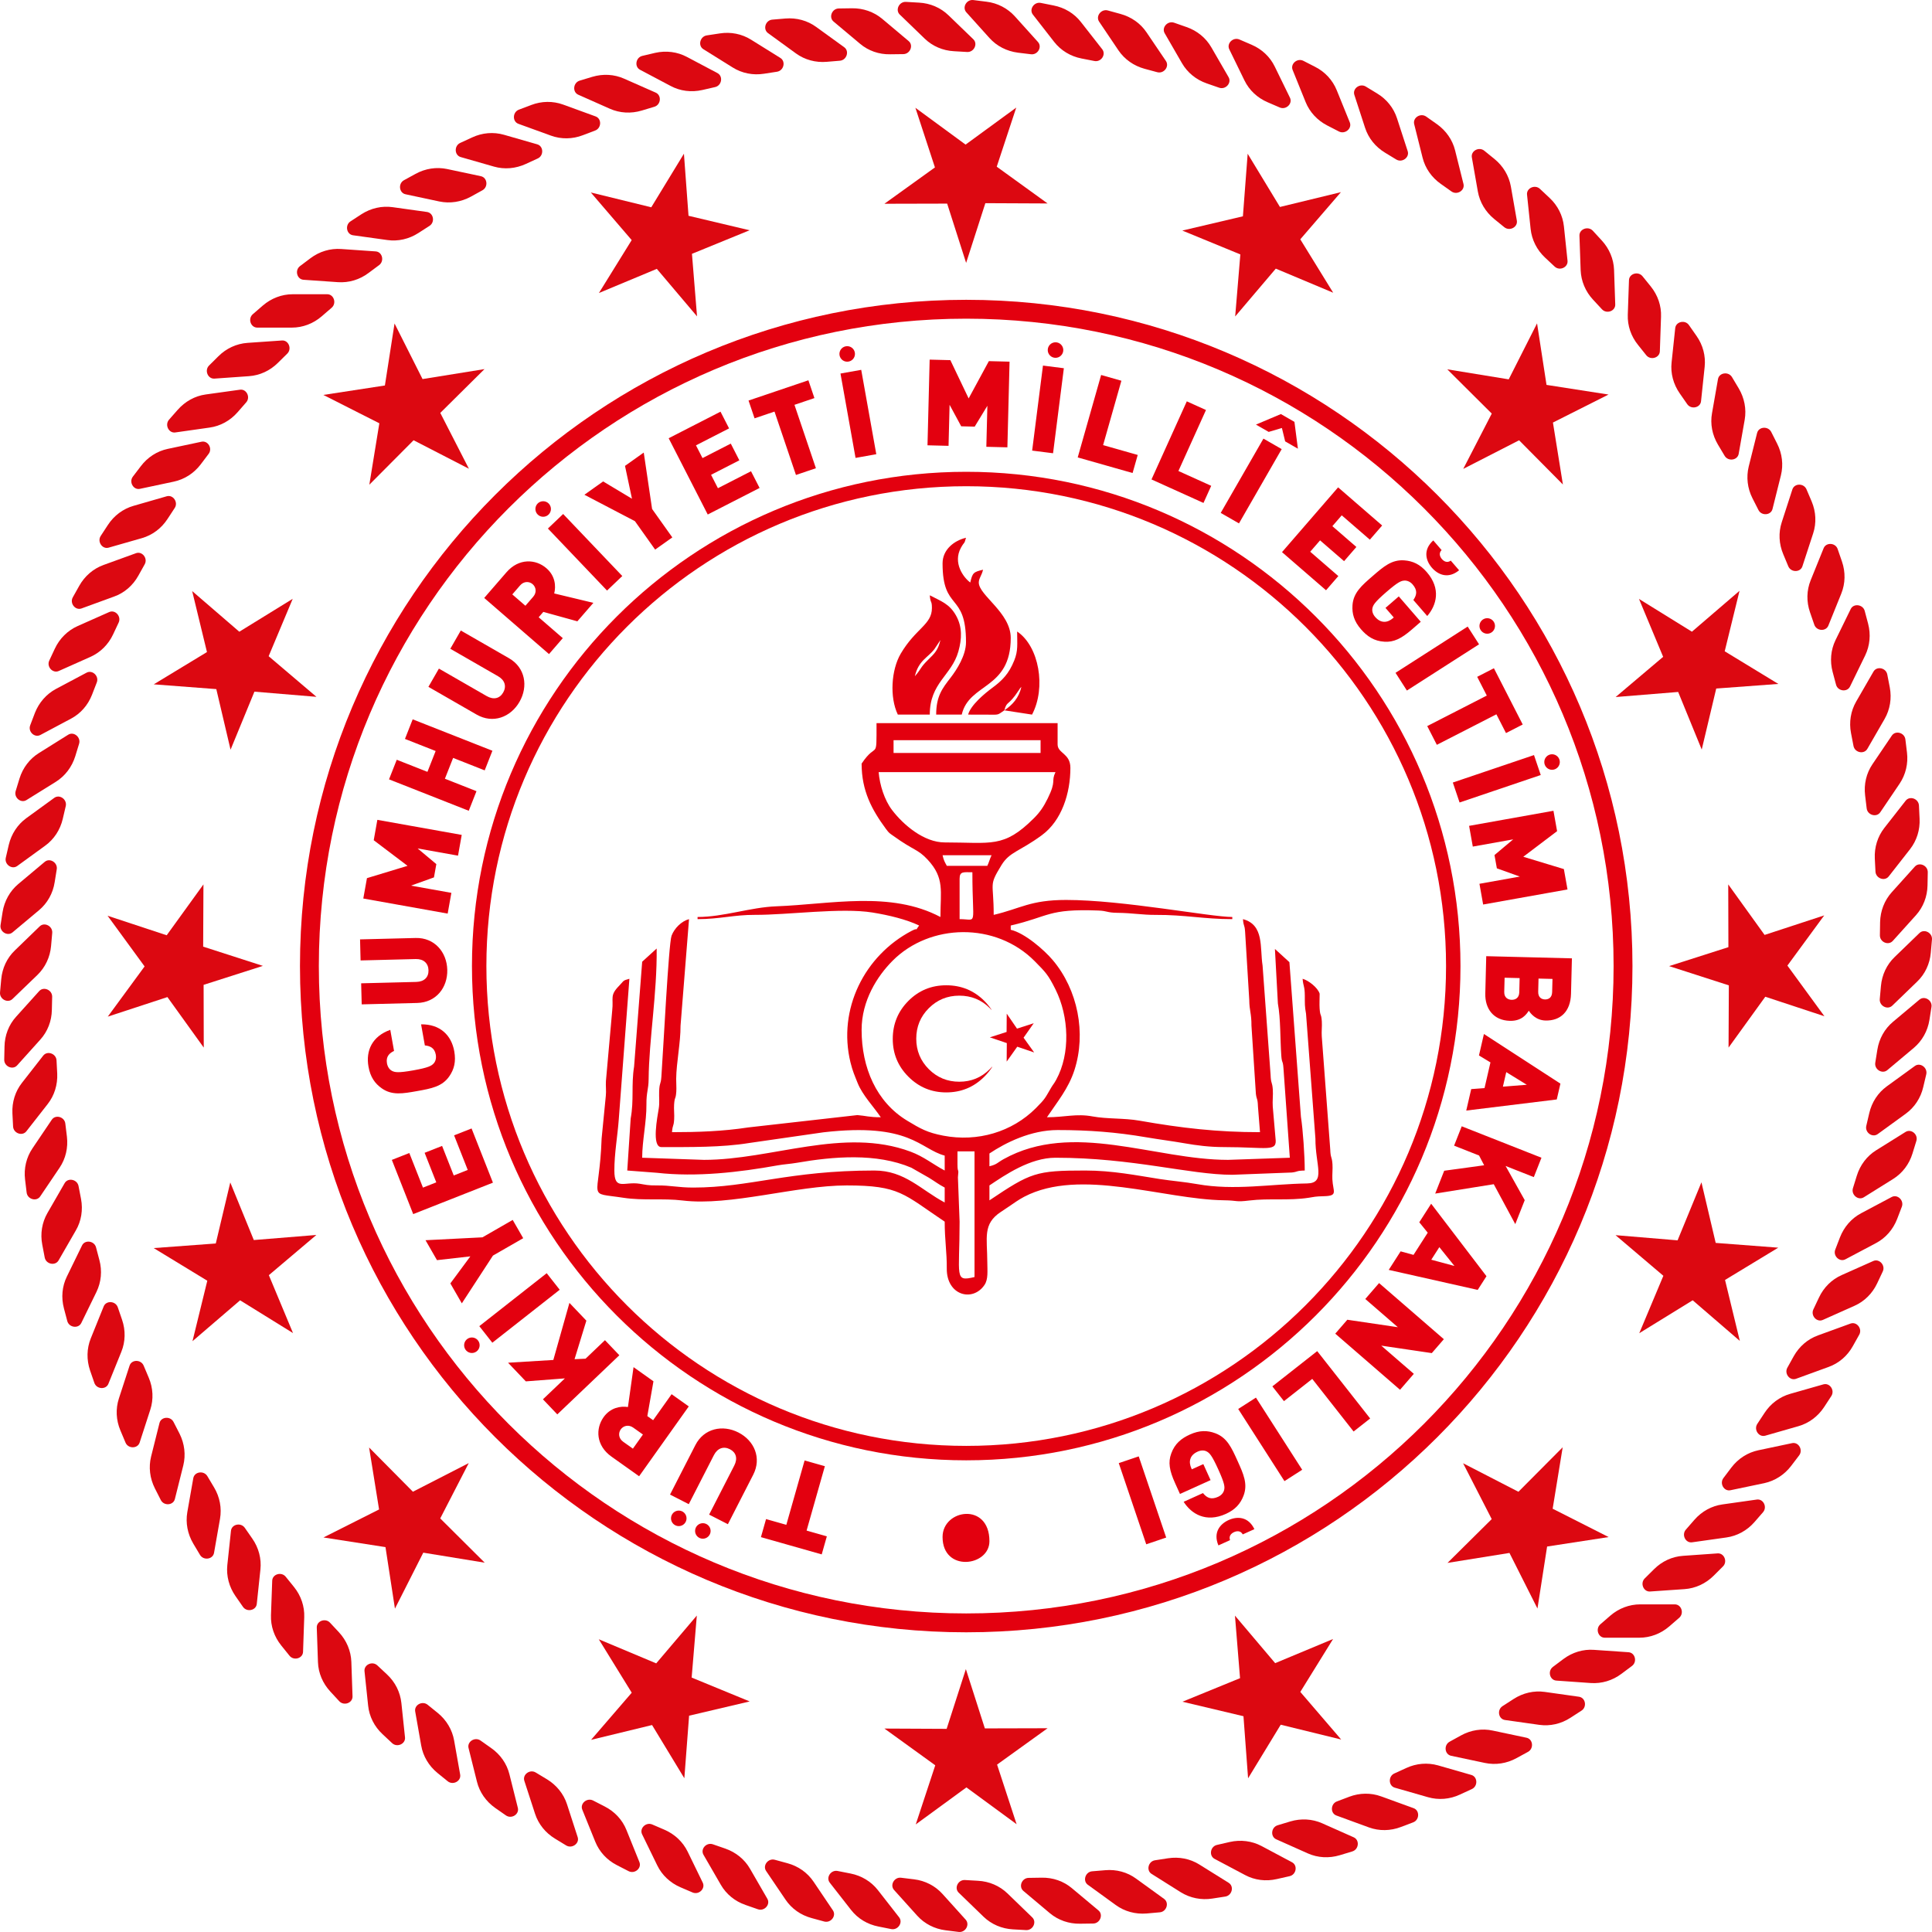 <svg width="154" height="154" viewBox="0 0 154 154" fill="none" xmlns="http://www.w3.org/2000/svg">
<path d="M130.673 130.542H127.916C127.388 130.542 127.152 129.827 127.566 129.472L128.356 128.786C129.031 128.203 129.873 127.884 130.74 127.884H133.497C134.027 127.884 134.263 128.596 133.848 128.957L133.058 129.641C132.383 130.224 131.541 130.542 130.673 130.542Z" fill="#DC0811"/>
<path d="M134.28 126.669L131.525 126.859C131.004 126.893 130.717 126.199 131.102 125.816L131.848 125.077C132.479 124.447 133.295 124.073 134.16 124.015L136.91 123.821C137.437 123.784 137.723 124.482 137.335 124.863L136.594 125.602C135.961 126.232 135.147 126.606 134.28 126.669Z" fill="#DC0811"/>
<path d="M137.609 122.552L134.875 122.938C134.353 123.011 134.022 122.334 134.381 121.925L135.066 121.139C135.654 120.467 136.443 120.035 137.3 119.917L140.034 119.53C140.558 119.456 140.887 120.13 140.531 120.539L139.842 121.331C139.253 122.002 138.466 122.432 137.609 122.552Z" fill="#DC0811"/>
<path d="M140.64 118.221L137.939 118.786C137.422 118.9 137.046 118.25 137.375 117.815L138.005 116.981C138.544 116.271 139.301 115.783 140.148 115.603L142.846 115.033C143.363 114.922 143.74 115.572 143.412 116.007L142.778 116.84C142.241 117.549 141.484 118.034 140.64 118.221Z" fill="#DC0811"/>
<path d="M143.357 113.68L140.709 114.439C140.199 114.583 139.778 113.962 140.072 113.503L140.647 112.63C141.132 111.883 141.856 111.346 142.687 111.106L145.339 110.349C145.849 110.2 146.272 110.822 145.975 111.28L145.401 112.157C144.911 112.902 144.192 113.441 143.357 113.68Z" fill="#DC0811"/>
<path d="M145.755 108.96L143.167 109.902C142.669 110.087 142.206 109.494 142.471 109.018L142.978 108.105C143.415 107.327 144.094 106.739 144.911 106.445L147.501 105.503C148 105.321 148.463 105.914 148.201 106.387L147.689 107.302C147.256 108.081 146.572 108.667 145.755 108.96Z" fill="#DC0811"/>
<path d="M147.82 104.086L145.299 105.211C144.817 105.426 144.314 104.869 144.542 104.375L144.989 103.431C145.368 102.621 146.007 101.988 146.8 101.637L149.318 100.515C149.801 100.302 150.307 100.86 150.075 101.35L149.628 102.298C149.247 103.104 148.611 103.736 147.82 104.086Z" fill="#DC0811"/>
<path d="M149.539 99.086L147.1 100.379C146.635 100.628 146.091 100.105 146.29 99.602L146.666 98.625C146.993 97.792 147.581 97.118 148.347 96.709L150.784 95.415C151.246 95.166 151.792 95.686 151.594 96.194L151.22 97.169C150.895 98.004 150.305 98.68 149.539 99.086Z" fill="#DC0811"/>
<path d="M150.904 93.975L148.563 95.437C148.115 95.715 147.541 95.233 147.697 94.714L148.007 93.715C148.272 92.862 148.815 92.145 149.552 91.687L151.888 90.229C152.338 89.946 152.915 90.427 152.752 90.947L152.445 91.944C152.184 92.802 151.636 93.516 150.904 93.975Z" fill="#DC0811"/>
<path d="M151.906 88.777L149.674 90.397C149.247 90.709 148.639 90.271 148.762 89.743L149 88.723C149.203 87.853 149.696 87.103 150.398 86.593L152.63 84.972C153.057 84.659 153.663 85.102 153.543 85.632L153.302 86.651C153.102 87.519 152.605 88.269 151.906 88.777Z" fill="#DC0811"/>
<path d="M152.547 83.53L150.438 85.3C150.029 85.641 149.389 85.241 149.479 84.706L149.644 83.674C149.786 82.791 150.222 82.01 150.888 81.451L153.001 79.679C153.409 79.341 154.046 79.737 153.957 80.271L153.794 81.306C153.652 82.188 153.211 82.969 152.547 83.53Z" fill="#DC0811"/>
<path d="M152.819 78.243L150.835 80.16C150.452 80.527 149.79 80.178 149.837 79.635L149.93 78.593C150.011 77.702 150.393 76.888 151.02 76.287L153.001 74.372C153.382 74.005 154.05 74.357 153.997 74.9L153.904 75.942C153.827 76.827 153.445 77.642 152.819 78.243Z" fill="#DC0811"/>
<path d="M152.721 72.952L150.874 75C150.518 75.394 149.835 75.092 149.847 74.548L149.863 73.5C149.884 72.609 150.209 71.773 150.789 71.124L152.632 69.077C152.986 68.685 153.676 68.987 153.663 69.535L153.643 70.579C153.626 71.472 153.298 72.309 152.721 72.952Z" fill="#DC0811"/>
<path d="M152.253 67.686L150.556 69.853C150.231 70.276 149.524 70.02 149.494 69.475L149.441 68.427C149.399 67.54 149.666 66.679 150.2 65.996L151.899 63.826C152.227 63.408 152.928 63.661 152.96 64.204L153.01 65.252C153.055 66.145 152.785 67 152.253 67.686Z" fill="#DC0811"/>
<path d="M151.423 62.459L149.879 64.742C149.583 65.183 148.86 64.976 148.793 64.438L148.668 63.398C148.561 62.51 148.766 61.635 149.252 60.919L150.797 58.636C151.093 58.196 151.814 58.401 151.879 58.941L152.006 59.982C152.113 60.867 151.903 61.739 151.423 62.459Z" fill="#DC0811"/>
<path d="M150.223 57.307L148.847 59.691C148.581 60.15 147.844 59.995 147.742 59.46L147.544 58.432C147.376 57.559 147.523 56.671 147.958 55.918L149.334 53.535C149.597 53.074 150.336 53.229 150.436 53.766L150.635 54.793C150.801 55.664 150.654 56.555 150.223 57.307Z" fill="#DC0811"/>
<path d="M148.673 52.246L147.463 54.728C147.233 55.197 146.484 55.098 146.35 54.572L146.08 53.561C145.849 52.699 145.931 51.803 146.309 51.024L147.521 48.546C147.75 48.072 148.501 48.177 148.637 48.697L148.906 49.71C149.134 50.572 149.049 51.468 148.673 52.246Z" fill="#DC0811"/>
<path d="M146.771 47.31L145.738 49.868C145.537 50.356 144.789 50.307 144.615 49.788L144.274 48.8C143.983 47.956 144.003 47.059 144.328 46.254L145.362 43.698C145.562 43.208 146.314 43.256 146.483 43.773L146.825 44.764C147.114 45.61 147.094 46.506 146.771 47.31Z" fill="#DC0811"/>
<path d="M144.528 42.514L143.671 45.138C143.512 45.639 142.76 45.644 142.546 45.143L142.143 44.176C141.797 43.355 141.753 42.455 142.021 41.634L142.871 39.01C143.036 38.509 143.786 38.504 143.998 39.01L144.408 39.971C144.755 40.798 144.796 41.692 144.528 42.514Z" fill="#DC0811"/>
<path d="M141.956 37.895L141.288 40.568C141.163 41.084 140.411 41.138 140.166 40.653L139.689 39.715C139.286 38.921 139.186 38.03 139.39 37.188L140.059 34.513C140.188 34.001 140.939 33.947 141.186 34.433L141.657 35.365C142.061 36.16 142.165 37.055 141.956 37.895Z" fill="#DC0811"/>
<path d="M139.07 33.46L138.591 36.174C138.5 36.694 137.754 36.802 137.473 36.336L136.936 35.437C136.48 34.669 136.311 33.785 136.465 32.935L136.941 30.219C137.034 29.698 137.777 29.594 138.056 30.057L138.593 30.956C139.048 31.724 139.219 32.605 139.07 33.46Z" fill="#DC0811"/>
<path d="M135.879 29.239L135.59 31.98C135.539 32.505 134.801 32.663 134.489 32.216L133.893 31.359C133.382 30.626 133.15 29.756 133.242 28.897L133.532 26.156C133.587 25.627 134.325 25.47 134.629 25.917L135.231 26.778C135.743 27.508 135.97 28.373 135.879 29.239Z" fill="#DC0811"/>
<path d="M132.401 25.246L132.307 28.002C132.288 28.529 131.565 28.739 131.224 28.315L130.573 27.501C130.007 26.804 129.72 25.956 129.751 25.09L129.846 22.334C129.864 21.804 130.586 21.598 130.928 22.023L131.585 22.835C132.145 23.53 132.436 24.383 132.401 25.246Z" fill="#DC0811"/>
<path d="M128.657 21.509L128.751 24.267C128.771 24.796 128.065 25.052 127.695 24.656L126.983 23.888C126.374 23.234 126.029 22.403 125.994 21.54L125.898 18.781C125.885 18.254 126.588 17.996 126.963 18.391L127.67 19.16C128.276 19.814 128.626 20.647 128.657 21.509Z" fill="#DC0811"/>
<path d="M124.66 18.045L124.948 20.786C125 21.311 124.32 21.622 123.921 21.248L123.155 20.532C122.504 19.924 122.101 19.115 122.007 18.257L121.72 15.517C121.665 14.991 122.353 14.686 122.747 15.053L123.513 15.772C124.166 16.38 124.569 17.184 124.66 18.045Z" fill="#DC0811"/>
<path d="M120.431 14.863L120.907 17.579C120.999 18.103 120.336 18.454 119.91 18.112L119.099 17.453C118.409 16.888 117.95 16.117 117.799 15.263L117.322 12.549C117.228 12.026 117.892 11.671 118.313 12.014L119.128 12.676C119.819 13.239 120.277 14.011 120.431 14.863Z" fill="#DC0811"/>
<path d="M115.986 11.988L116.654 14.663C116.782 15.175 116.149 15.579 115.698 15.262L114.846 14.658C114.117 14.147 113.601 13.405 113.394 12.569L112.724 9.893C112.599 9.377 113.233 8.981 113.681 9.292L114.534 9.893C115.262 10.409 115.779 11.151 115.986 11.988Z" fill="#DC0811"/>
<path d="M111.354 9.425L112.207 12.048C112.37 12.551 111.762 12.996 111.296 12.714L110.401 12.17C109.637 11.707 109.076 11.011 108.809 10.184L107.956 7.563C107.791 7.059 108.399 6.616 108.864 6.898L109.76 7.442C110.524 7.901 111.087 8.602 111.354 9.425Z" fill="#DC0811"/>
<path d="M106.555 7.2L107.591 9.753C107.791 10.243 107.212 10.728 106.726 10.481L105.8 10.004C105.003 9.597 104.395 8.936 104.07 8.133L103.036 5.577C102.838 5.087 103.41 4.602 103.894 4.849L104.829 5.328C105.625 5.732 106.229 6.393 106.555 7.2Z" fill="#DC0811"/>
<path d="M101.611 5.307L102.821 7.785C103.055 8.259 102.516 8.78 102.015 8.57L101.051 8.154C100.231 7.806 99.574 7.191 99.195 6.409L97.986 3.931C97.757 3.459 98.293 2.934 98.795 3.148L99.756 3.562C100.581 3.914 101.235 4.529 101.611 5.307Z" fill="#DC0811"/>
<path d="M96.55 3.764L97.931 6.151C98.194 6.61 97.695 7.171 97.178 6.991L96.189 6.648C95.345 6.356 94.648 5.786 94.216 5.038L92.838 2.652C92.57 2.191 93.075 1.633 93.588 1.81L94.574 2.155C95.421 2.447 96.115 3.015 96.55 3.764Z" fill="#DC0811"/>
<path d="M91.39 2.578L92.936 4.862C93.232 5.307 92.767 5.899 92.243 5.755L91.234 5.483C90.371 5.247 89.637 4.729 89.152 4.014L87.611 1.726C87.317 1.289 87.773 0.695 88.302 0.833L89.313 1.111C90.172 1.346 90.909 1.861 91.39 2.578Z" fill="#DC0811"/>
<path d="M86.161 1.757L87.86 3.928C88.185 4.346 87.767 4.971 87.232 4.862L86.207 4.662C85.328 4.49 84.562 4.023 84.028 3.34L82.334 1.167C82.006 0.753 82.424 0.13 82.959 0.232L83.983 0.436C84.861 0.608 85.629 1.072 86.161 1.757Z" fill="#DC0811"/>
<path d="M80.892 1.3L82.737 3.348C83.091 3.742 82.716 4.394 82.173 4.324L81.14 4.199C80.249 4.083 79.452 3.676 78.871 3.031L77.025 0.98C76.675 0.586 77.044 -0.062 77.588 0.005L78.626 0.135C79.511 0.241 80.309 0.658 80.892 1.3Z" fill="#DC0811"/>
<path d="M75.599 1.214L77.586 3.132C77.962 3.498 77.637 4.172 77.091 4.144L76.049 4.083C75.156 4.037 74.332 3.682 73.709 3.082L71.723 1.164C71.341 0.799 71.669 0.12 72.212 0.15L73.257 0.21C74.152 0.259 74.975 0.612 75.599 1.214Z" fill="#DC0811"/>
<path d="M70.315 1.497L72.426 3.272C72.834 3.607 72.551 4.306 72.007 4.314L70.96 4.327C70.068 4.346 69.219 4.05 68.558 3.491L66.444 1.719C66.037 1.379 66.317 0.681 66.861 0.675L67.907 0.66C68.802 0.647 69.649 0.942 70.315 1.497Z" fill="#DC0811"/>
<path d="M65.064 2.151L67.295 3.767C67.721 4.076 67.491 4.793 66.95 4.84L65.906 4.927C65.017 5.005 64.146 4.767 63.447 4.259L61.218 2.639C60.791 2.327 61.017 1.61 61.563 1.564L62.605 1.476C63.493 1.403 64.36 1.636 65.064 2.151Z" fill="#DC0811"/>
<path d="M59.866 3.162L62.206 4.62C62.652 4.903 62.476 5.63 61.937 5.717L60.902 5.877C60.022 6.016 59.14 5.841 58.404 5.379L56.065 3.921C55.615 3.638 55.797 2.91 56.332 2.822L57.367 2.665C58.25 2.525 59.132 2.703 59.866 3.162Z" fill="#DC0811"/>
<path d="M54.757 4.539L57.194 5.829C57.657 6.084 57.532 6.822 57 6.941L55.98 7.175C55.107 7.373 54.215 7.26 53.455 6.851L51.014 5.559C50.549 5.312 50.679 4.568 51.208 4.452L52.228 4.212C53.099 4.017 53.99 4.13 54.757 4.539Z" fill="#DC0811"/>
<path d="M49.751 6.272L52.273 7.385C52.754 7.605 52.683 8.35 52.162 8.509L51.155 8.812C50.302 9.069 49.402 9.02 48.611 8.667L46.093 7.55C45.61 7.332 45.685 6.588 46.207 6.427L47.209 6.125C48.064 5.87 48.961 5.919 49.751 6.272Z" fill="#DC0811"/>
<path d="M44.884 8.335L47.475 9.279C47.973 9.462 47.95 10.211 47.44 10.405L46.461 10.777C45.632 11.098 44.726 11.108 43.913 10.81L41.323 9.87C40.828 9.688 40.851 8.937 41.359 8.742L42.339 8.371C43.169 8.052 44.071 8.041 44.884 8.335Z" fill="#DC0811"/>
<path d="M40.172 10.743L42.822 11.504C43.329 11.649 43.36 12.402 42.866 12.631L41.915 13.068C41.102 13.442 40.207 13.518 39.379 13.281L36.723 12.52C36.217 12.373 36.188 11.623 36.682 11.393L37.633 10.955C38.442 10.576 39.339 10.505 40.172 10.743Z" fill="#DC0811"/>
<path d="M35.635 13.472L38.334 14.046C38.851 14.158 38.933 14.902 38.455 15.167L37.54 15.672C36.758 16.101 35.869 16.237 35.02 16.06L32.325 15.485C31.808 15.376 31.723 14.628 32.2 14.365L33.121 13.86C33.903 13.431 34.789 13.295 35.635 13.472Z" fill="#DC0811"/>
<path d="M31.304 16.514L34.034 16.896C34.558 16.972 34.694 17.709 34.235 18.005L33.353 18.572C32.604 19.057 31.727 19.256 30.872 19.133L28.137 18.753C27.614 18.677 27.485 17.938 27.939 17.645L28.817 17.072C29.571 16.589 30.447 16.393 31.304 16.514Z" fill="#DC0811"/>
<path d="M27.195 19.848L29.946 20.039C30.474 20.073 30.658 20.805 30.219 21.133L29.38 21.756C28.669 22.294 27.808 22.55 26.943 22.492L24.194 22.301C23.664 22.263 23.479 21.535 23.917 21.208L24.754 20.578C25.465 20.044 26.329 19.786 27.195 19.848Z" fill="#DC0811"/>
<path d="M23.328 23.454H26.086C26.612 23.454 26.851 24.171 26.436 24.53L25.645 25.213C24.971 25.796 24.132 26.114 23.263 26.114H20.509C19.976 26.114 19.74 25.398 20.154 25.043L20.945 24.359C21.619 23.777 22.459 23.454 23.328 23.454Z" fill="#DC0811"/>
<path d="M19.722 27.331L22.475 27.14C23 27.103 23.285 27.799 22.902 28.184L22.154 28.922C21.524 29.549 20.706 29.925 19.844 29.985L17.093 30.179C16.565 30.215 16.279 29.518 16.666 29.134L17.408 28.398C18.041 27.766 18.856 27.394 19.722 27.331Z" fill="#DC0811"/>
<path d="M16.397 31.443L19.13 31.063C19.651 30.99 19.983 31.666 19.624 32.073L18.936 32.861C18.348 33.533 17.56 33.965 16.702 34.083L13.972 34.471C13.449 34.544 13.117 33.87 13.471 33.455L14.162 32.67C14.75 32 15.538 31.561 16.397 31.443Z" fill="#DC0811"/>
<path d="M13.365 35.782L16.061 35.21C16.581 35.101 16.959 35.748 16.627 36.183L15.997 37.017C15.457 37.727 14.7 38.212 13.852 38.392L11.155 38.965C10.639 39.077 10.262 38.426 10.589 37.994L11.224 37.162C11.763 36.448 12.521 35.96 13.365 35.782Z" fill="#DC0811"/>
<path d="M10.641 40.321L13.293 39.557C13.801 39.413 14.224 40.038 13.928 40.489L13.353 41.367C12.865 42.117 12.146 42.654 11.311 42.895L8.661 43.653C8.155 43.801 7.732 43.177 8.027 42.721L8.601 41.843C9.088 41.098 9.81 40.559 10.641 40.321Z" fill="#DC0811"/>
<path d="M8.247 45.036L10.839 44.096C11.333 43.914 11.799 44.506 11.534 44.98L11.024 45.894C10.587 46.676 9.908 47.263 9.091 47.553L6.5 48.499C6.005 48.68 5.537 48.09 5.802 47.614L6.315 46.698C6.751 45.919 7.432 45.332 8.247 45.036Z" fill="#DC0811"/>
<path d="M6.182 49.906L8.701 48.788C9.185 48.573 9.688 49.129 9.458 49.626L9.013 50.572C8.634 51.38 7.995 52.01 7.202 52.363L4.682 53.486C4.201 53.697 3.696 53.141 3.929 52.651L4.372 51.703C4.751 50.895 5.392 50.262 6.182 49.906Z" fill="#DC0811"/>
<path d="M4.463 54.913L6.902 53.618C7.367 53.372 7.913 53.892 7.715 54.398L7.336 55.376C7.013 56.206 6.421 56.884 5.654 57.287L3.221 58.583C2.753 58.833 2.21 58.314 2.41 57.806L2.782 56.827C3.109 55.996 3.702 55.322 4.463 54.913Z" fill="#DC0811"/>
<path d="M3.101 60.026L5.439 58.563C5.886 58.285 6.463 58.768 6.305 59.284L5.998 60.286C5.731 61.139 5.188 61.853 4.455 62.315L2.112 63.772C1.667 64.054 1.087 63.574 1.251 63.05L1.555 62.054C1.82 61.199 2.366 60.484 3.101 60.026Z" fill="#DC0811"/>
<path d="M2.094 65.219L4.327 63.596C4.756 63.287 5.365 63.727 5.241 64.257L5.002 65.277C4.799 66.145 4.306 66.898 3.603 67.409L1.375 69.028C0.947 69.341 0.337 68.898 0.462 68.371L0.698 67.351C0.903 66.481 1.395 65.731 2.094 65.219Z" fill="#DC0811"/>
<path d="M1.453 70.47L3.566 68.698C3.971 68.357 4.613 68.758 4.523 69.293L4.357 70.325C4.219 71.209 3.778 71.991 3.114 72.549L1 74.319C0.597 74.659 -0.044 74.266 0.045 73.729L0.207 72.694C0.35 71.813 0.791 71.029 1.453 70.47Z" fill="#DC0811"/>
<path d="M1.185 75.757L3.167 73.838C3.549 73.475 4.211 73.824 4.163 74.368L4.071 75.41C3.991 76.297 3.606 77.11 2.983 77.713L0.996 79.628C0.618 79.993 -0.048 79.643 0.003 79.103L0.098 78.059C0.177 77.172 0.557 76.358 1.185 75.757Z" fill="#DC0811"/>
<path d="M1.281 81.046L3.127 78.997C3.482 78.609 4.167 78.909 4.158 79.452L4.134 80.501C4.119 81.389 3.793 82.228 3.21 82.871L1.366 84.921C1.014 85.315 0.326 85.008 0.337 84.465L0.36 83.419C0.375 82.524 0.7 81.689 1.281 81.046Z" fill="#DC0811"/>
<path d="M1.749 86.315L3.446 84.142C3.775 83.728 4.477 83.982 4.506 84.523L4.561 85.574C4.601 86.459 4.337 87.321 3.802 88.002L2.103 90.174C1.78 90.591 1.07 90.335 1.043 89.792L0.99 88.746C0.947 87.857 1.214 86.994 1.749 86.315Z" fill="#DC0811"/>
<path d="M2.584 91.541L4.125 89.258C4.419 88.815 5.145 89.02 5.207 89.56L5.334 90.602C5.439 91.487 5.234 92.359 4.75 93.078L3.206 95.364C2.911 95.805 2.185 95.597 2.123 95.057L1.998 94.019C1.891 93.134 2.099 92.261 2.584 91.541Z" fill="#DC0811"/>
<path d="M3.778 96.695L5.155 94.306C5.421 93.85 6.158 94.006 6.26 94.54L6.459 95.566C6.623 96.441 6.483 97.329 6.044 98.08L4.669 100.468C4.401 100.925 3.666 100.771 3.564 100.237L3.368 99.208C3.2 98.333 3.348 97.445 3.778 96.695Z" fill="#DC0811"/>
<path d="M5.331 101.752L6.541 99.271C6.772 98.8 7.517 98.903 7.655 99.427L7.922 100.439C8.155 101.301 8.068 102.193 7.691 102.976L6.481 105.454C6.252 105.928 5.501 105.824 5.363 105.301L5.096 104.291C4.867 103.426 4.949 102.532 5.331 101.752Z" fill="#DC0811"/>
<path d="M7.233 106.69L8.265 104.135C8.465 103.643 9.216 103.692 9.391 104.21L9.73 105.198C10.019 106.045 10 106.941 9.674 107.747L8.641 110.301C8.445 110.792 7.692 110.741 7.519 110.224L7.178 109.237C6.893 108.391 6.91 107.495 7.233 106.69Z" fill="#DC0811"/>
<path d="M9.474 111.481L10.327 108.86C10.49 108.352 11.239 108.352 11.451 108.855L11.859 109.822C12.204 110.639 12.249 111.54 11.981 112.364L11.131 114.986C10.966 115.489 10.213 115.489 10.005 114.991L9.599 114.025C9.249 113.201 9.209 112.306 9.474 111.481Z" fill="#DC0811"/>
<path d="M12.043 116.106L12.712 113.432C12.838 112.916 13.593 112.863 13.836 113.35L14.313 114.281C14.712 115.079 14.817 115.97 14.61 116.812L13.939 119.49C13.812 119.999 13.064 120.053 12.817 119.567L12.344 118.635C11.943 117.84 11.836 116.945 12.043 116.106Z" fill="#DC0811"/>
<path d="M14.93 120.538L15.408 117.824C15.502 117.303 16.244 117.197 16.527 117.662L17.065 118.564C17.522 119.329 17.686 120.215 17.537 121.064L17.061 123.779C16.968 124.302 16.224 124.406 15.943 123.942L15.406 123.042C14.953 122.275 14.783 121.393 14.93 120.538Z" fill="#DC0811"/>
<path d="M18.119 124.761L18.411 122.02C18.464 121.495 19.197 121.335 19.513 121.782L20.11 122.641C20.622 123.374 20.849 124.244 20.758 125.104L20.468 127.846C20.415 128.37 19.678 128.53 19.367 128.082L18.769 127.222C18.262 126.493 18.032 125.62 18.119 124.761Z" fill="#DC0811"/>
<path d="M21.599 128.755L21.698 125.998C21.715 125.471 22.436 125.259 22.777 125.685L23.436 126.5C23.995 127.194 24.283 128.044 24.251 128.91L24.156 131.666C24.141 132.194 23.416 132.403 23.075 131.977L22.419 131.163C21.857 130.466 21.57 129.618 21.599 128.755Z" fill="#DC0811"/>
<path d="M25.345 132.492L25.25 129.733C25.235 129.204 25.937 128.948 26.307 129.347L27.02 130.112C27.626 130.764 27.973 131.597 28.006 132.46L28.1 135.215C28.118 135.746 27.411 136.004 27.04 135.602L26.332 134.836C25.725 134.181 25.374 133.353 25.345 132.492Z" fill="#DC0811"/>
<path d="M29.344 135.955L29.055 133.213C29.001 132.69 29.683 132.378 30.081 132.752L30.848 133.469C31.5 134.076 31.901 134.88 31.994 135.744L32.283 138.486C32.337 139.01 31.651 139.315 31.257 138.947L30.489 138.228C29.836 137.621 29.433 136.817 29.344 135.955Z" fill="#DC0811"/>
<path d="M33.574 139.135L33.095 136.421C33.005 135.899 33.664 135.544 34.09 135.889L34.903 136.547C35.593 137.113 36.049 137.886 36.199 138.738L36.68 141.452C36.77 141.972 36.11 142.325 35.688 141.986L34.873 141.325C34.184 140.76 33.722 139.991 33.574 139.135Z" fill="#DC0811"/>
<path d="M38.016 142.013L37.348 139.337C37.219 138.825 37.858 138.425 38.303 138.738L39.158 139.342C39.886 139.853 40.401 140.592 40.608 141.434L41.278 144.107C41.405 144.621 40.769 145.019 40.323 144.704L39.466 144.107C38.737 143.591 38.223 142.854 38.016 142.013Z" fill="#DC0811"/>
<path d="M42.648 144.573L41.795 141.95C41.633 141.449 42.236 141.003 42.703 141.287L43.601 141.828C44.36 142.291 44.926 142.99 45.194 143.811L46.046 146.439C46.211 146.936 45.6 147.382 45.133 147.103L44.24 146.559C43.478 146.097 42.915 145.396 42.648 144.573Z" fill="#DC0811"/>
<path d="M47.447 146.8L46.414 144.248C46.215 143.757 46.79 143.273 47.276 143.519L48.204 143.996C49.001 144.404 49.613 145.064 49.934 145.868L50.966 148.423C51.168 148.913 50.593 149.399 50.108 149.152L49.175 148.673C48.38 148.268 47.773 147.607 47.447 146.8Z" fill="#DC0811"/>
<path d="M52.391 148.693L51.184 146.216C50.95 145.741 51.486 145.216 51.989 145.429L52.952 145.843C53.774 146.195 54.428 146.812 54.809 147.588L56.016 150.066C56.245 150.541 55.709 151.064 55.207 150.85L54.246 150.438C53.424 150.086 52.769 149.472 52.391 148.693Z" fill="#DC0811"/>
<path d="M57.455 150.233L56.076 147.847C55.809 147.386 56.308 146.83 56.827 147.01L57.813 147.351C58.659 147.645 59.354 148.212 59.786 148.962L61.164 151.348C61.431 151.809 60.929 152.368 60.412 152.188L59.428 151.845C58.582 151.554 57.886 150.984 57.455 150.233Z" fill="#DC0811"/>
<path d="M62.61 151.415L61.066 149.136C60.77 148.693 61.233 148.101 61.759 148.243L62.766 148.517C63.629 148.75 64.365 149.272 64.85 149.991L66.391 152.275C66.687 152.711 66.226 153.305 65.701 153.165L64.689 152.889C63.826 152.655 63.093 152.137 62.61 151.415Z" fill="#DC0811"/>
<path d="M67.838 152.241L66.144 150.073C65.814 149.654 66.235 149.029 66.767 149.136L67.794 149.338C68.671 149.51 69.44 149.977 69.975 150.659L71.671 152.831C71.994 153.247 71.577 153.87 71.043 153.768L70.019 153.564C69.139 153.392 68.373 152.928 67.838 152.241Z" fill="#DC0811"/>
<path d="M73.11 152.699L71.266 150.651C70.912 150.257 71.287 149.606 71.826 149.675L72.862 149.801C73.751 149.91 74.549 150.325 75.129 150.97L76.976 153.018C77.325 153.412 76.955 154.064 76.412 153.995L75.375 153.864C74.49 153.753 73.691 153.343 73.11 152.699Z" fill="#DC0811"/>
<path d="M78.403 152.787L76.421 150.868C76.039 150.503 76.363 149.829 76.914 149.857L77.955 149.917C78.848 149.964 79.674 150.318 80.298 150.917L82.28 152.835C82.661 153.201 82.335 153.877 81.791 153.848L80.746 153.79C79.85 153.742 79.026 153.385 78.403 152.787Z" fill="#DC0811"/>
<path d="M83.688 152.504L81.576 150.728C81.171 150.387 81.449 149.694 81.992 149.686L83.04 149.67C83.932 149.654 84.781 149.951 85.445 150.512L87.56 152.281C87.963 152.617 87.686 153.319 87.138 153.325L86.092 153.339C85.196 153.354 84.351 153.058 83.688 152.504Z" fill="#DC0811"/>
<path d="M88.943 151.854L86.707 150.233C86.284 149.924 86.513 149.205 87.055 149.161L88.101 149.074C88.985 148.996 89.856 149.231 90.555 149.743L92.791 151.362C93.216 151.673 92.987 152.389 92.444 152.431L91.399 152.524C90.51 152.597 89.642 152.362 88.943 151.854Z" fill="#DC0811"/>
<path d="M94.133 150.839L91.798 149.372C91.348 149.098 91.525 148.366 92.064 148.283L93.1 148.123C93.98 147.988 94.864 148.158 95.601 148.621L97.939 150.08C98.389 150.361 98.207 151.09 97.67 151.175L96.634 151.335C95.753 151.473 94.873 151.294 94.133 150.839Z" fill="#DC0811"/>
<path d="M99.249 149.461L96.812 148.17C96.345 147.916 96.476 147.179 97.004 147.059L98.021 146.825C98.897 146.628 99.788 146.741 100.556 147.146L102.988 148.442C103.455 148.688 103.328 149.429 102.796 149.55L101.774 149.781C100.904 149.981 100.01 149.87 99.249 149.461Z" fill="#DC0811"/>
<path d="M104.25 147.736L101.73 146.612C101.248 146.398 101.319 145.652 101.841 145.492L102.845 145.189C103.699 144.933 104.596 144.982 105.388 145.333L107.907 146.453C108.391 146.672 108.315 147.417 107.795 147.577L106.793 147.88C105.939 148.137 105.039 148.087 104.25 147.736Z" fill="#DC0811"/>
<path d="M109.121 145.665L106.529 144.717C106.029 144.539 106.056 143.789 106.56 143.593L107.542 143.221C108.379 142.906 109.276 142.892 110.089 143.19L112.679 144.13C113.177 144.31 113.154 145.064 112.648 145.258L111.666 145.63C110.831 145.948 109.934 145.959 109.121 145.665Z" fill="#DC0811"/>
<path d="M113.832 143.257L111.18 142.496C110.675 142.351 110.644 141.598 111.134 141.367L112.087 140.931C112.899 140.554 113.795 140.484 114.628 140.719L117.28 141.481C117.786 141.627 117.817 142.377 117.322 142.607L116.369 143.046C115.564 143.424 114.665 143.495 113.832 143.257Z" fill="#DC0811"/>
<path d="M118.365 140.525L115.668 139.954C115.149 139.842 115.069 139.099 115.548 138.832L116.463 138.328C117.244 137.899 118.135 137.761 118.983 137.944L121.68 138.515C122.197 138.626 122.277 139.37 121.803 139.638L120.881 140.141C120.099 140.57 119.213 140.703 118.365 140.525Z" fill="#DC0811"/>
<path d="M122.701 137.489L119.965 137.102C119.438 137.031 119.309 136.292 119.768 135.996L120.648 135.428C121.396 134.942 122.275 134.743 123.13 134.862L125.863 135.248C126.384 135.323 126.517 136.062 126.063 136.354L125.181 136.924C124.431 137.412 123.556 137.607 122.701 137.489Z" fill="#DC0811"/>
<path d="M126.806 134.155L124.056 133.961C123.531 133.924 123.344 133.2 123.783 132.868L124.62 132.24C125.331 131.708 126.194 131.446 127.056 131.51L129.809 131.699C130.339 131.737 130.524 132.465 130.085 132.793L129.243 133.422C128.533 133.956 127.671 134.213 126.806 134.155Z" fill="#DC0811"/>
<path d="M70.496 16.242L74.524 13.345L72.966 8.591L76.966 11.527L81.005 8.576L79.45 13.287L83.504 16.218L78.543 16.195L77.01 20.956L75.498 16.23L70.496 16.242Z" fill="#DC0811"/>
<path d="M47.74 23.356L50.352 19.138L47.094 15.342L51.913 16.523L54.516 12.252L54.882 17.2L59.749 18.355L55.156 20.233L55.561 25.218L52.356 21.431L47.74 23.356Z" fill="#DC0811"/>
<path d="M29.439 38.637L30.237 33.74L25.775 31.48L30.68 30.727L31.449 25.785L33.681 30.216L38.619 29.421L35.095 32.913L37.377 37.364L32.967 35.092L29.439 38.637Z" fill="#DC0811"/>
<path d="M18.378 59.759L17.242 54.929L12.255 54.549L16.497 51.976L15.318 47.115L19.075 50.355L23.333 47.731L21.414 52.306L25.225 55.545L20.28 55.133L18.378 59.759Z" fill="#DC0811"/>
<path d="M16.242 83.504L13.345 79.477L8.591 81.035L11.526 77.034L8.576 72.995L13.287 74.55L16.217 70.496L16.194 75.457L20.955 76.991L16.23 78.502L16.242 83.504Z" fill="#DC0811"/>
<path d="M23.356 106.26L19.138 103.648L15.343 106.907L16.524 102.087L12.251 99.485L17.2 99.118L18.355 94.252L20.232 98.844L25.218 98.439L21.43 101.644L23.356 106.26Z" fill="#DC0811"/>
<path d="M38.637 124.562L33.74 123.763L31.481 128.225L30.727 123.321L25.784 122.551L30.216 120.319L29.421 115.381L32.913 118.906L37.364 116.623L35.091 121.034L38.637 124.562Z" fill="#DC0811"/>
<path d="M59.758 135.622L54.928 136.758L54.549 141.745L51.976 137.503L47.115 138.683L50.355 134.926L47.73 130.667L52.306 132.587L55.544 128.776L55.132 133.72L59.758 135.622Z" fill="#DC0811"/>
<path d="M83.504 137.758L79.477 140.656L81.034 145.409L77.034 142.473L72.995 145.424L74.55 140.712L70.497 137.783L75.457 137.807L76.99 133.045L78.503 137.771L83.504 137.758Z" fill="#DC0811"/>
<path d="M106.26 130.645L103.648 134.863L106.906 138.658L102.087 137.477L99.485 141.749L99.117 136.8L94.252 135.645L98.844 133.767L98.439 128.783L101.644 132.57L106.26 130.645Z" fill="#DC0811"/>
<path d="M124.562 115.363L123.763 120.26L128.225 122.52L123.32 123.274L122.551 128.216L120.319 123.785L115.381 124.579L118.905 121.087L116.623 116.636L121.034 118.909L124.562 115.363Z" fill="#DC0811"/>
<path d="M135.622 94.242L136.758 99.072L141.745 99.452L137.503 102.025L138.682 106.885L134.925 103.646L130.666 106.27L132.587 101.694L128.775 98.455L133.72 98.868L135.622 94.242Z" fill="#DC0811"/>
<path d="M137.758 70.496L140.656 74.523L145.409 72.966L142.474 76.967L145.424 81.005L140.712 79.45L137.783 83.504L137.806 78.543L133.045 77.009L137.771 75.498L137.758 70.496Z" fill="#DC0811"/>
<path d="M130.644 47.74L134.863 50.353L138.658 47.094L137.477 51.914L141.749 54.516L136.801 54.883L135.645 59.748L133.767 55.156L128.782 55.561L132.57 52.356L130.644 47.74Z" fill="#DC0811"/>
<path d="M115.363 29.439L120.26 30.238L122.519 25.775L123.273 30.68L128.216 31.449L123.785 33.681L124.579 38.619L121.087 35.095L116.635 37.376L118.909 32.967L115.363 29.439Z" fill="#DC0811"/>
<path d="M94.242 18.378L99.072 17.242L99.452 12.255L102.025 16.497L106.885 15.317L103.646 19.076L106.269 23.333L101.694 21.413L98.456 25.225L98.868 20.28L94.242 18.378Z" fill="#DC0811"/>
<path fill-rule="evenodd" clip-rule="evenodd" d="M77.017 38.757C98.141 38.757 115.265 55.881 115.265 77.004C115.265 98.128 98.141 115.252 77.017 115.252C55.894 115.252 38.77 98.128 38.77 77.004C38.77 55.881 55.894 38.757 77.017 38.757ZM77.017 37.607C98.776 37.607 116.415 55.246 116.415 77.004C116.415 98.763 98.776 116.402 77.017 116.402C55.259 116.402 37.62 98.763 37.62 77.004C37.62 55.246 55.259 37.607 77.017 37.607Z" fill="#E3000F"/>
<path fill-rule="evenodd" clip-rule="evenodd" d="M77.017 25.402C105.517 25.402 128.62 48.505 128.62 77.004C128.62 105.503 105.517 128.607 77.017 128.607C48.519 128.607 25.415 105.503 25.415 77.004C25.415 48.505 48.519 25.402 77.017 25.402ZM77.017 23.898C106.347 23.898 130.124 47.675 130.124 77.004C130.124 106.334 106.347 130.111 77.017 130.111C47.688 130.111 23.911 106.334 23.911 77.004C23.911 47.675 47.688 23.898 77.017 23.898Z" fill="#E3000F"/>
<path fill-rule="evenodd" clip-rule="evenodd" d="M76.321 92.793V91.774H77.679V101.793C76.044 102.185 76.49 101.792 76.49 97.378L76.356 93.846C76.447 93.014 76.321 93.585 76.321 92.793ZM68.679 82.094C68.679 79.748 69.934 77.802 71.148 76.582C74.121 73.598 79.365 73.472 82.477 76.617C83.357 77.507 83.555 77.706 84.134 78.867C85.213 81.031 85.329 83.984 84.193 86.061C83.994 86.426 83.974 86.385 83.797 86.684C83.293 87.538 83.346 87.553 82.563 88.337C80.668 90.232 77.922 91.046 75.193 90.524C73.902 90.277 73.369 89.967 72.312 89.329C69.846 87.84 68.679 85.094 68.679 82.094ZM76.49 70.037C76.49 69.433 76.822 69.528 77.509 69.528C77.509 73.972 77.971 73.264 76.49 73.264V70.037ZM75.472 69.018C75.287 68.668 75.236 68.616 75.132 68.169H79.038C78.894 68.469 78.842 68.719 78.698 69.018H75.472ZM75.302 67.15C73.66 67.15 72.019 65.769 71.1 64.559C70.504 63.775 70.124 62.581 70.037 61.546H84.132C83.763 62.316 84.235 62.185 83.514 63.645C83.177 64.324 82.893 64.744 82.393 65.241C79.997 67.621 79.023 67.15 75.302 67.15ZM71.226 58.999H82.944V60.018H71.226V58.999ZM89.051 72.76C90.308 72.776 91.023 72.931 92.112 72.926C94.465 72.914 95.94 73.264 98.227 73.264V73.094C96.489 73.094 89.508 71.735 84.981 71.735C82.112 71.735 81.353 72.424 79.208 72.924C79.208 70.235 78.782 70.667 79.827 68.958C80.48 67.891 81.266 67.882 83.046 66.574C84.633 65.407 85.321 63.234 85.321 61.207C85.321 60.043 84.302 60.059 84.302 59.339V57.64H69.868C69.868 60.768 69.919 59.015 68.679 60.867C68.679 63.042 69.496 64.546 70.613 66.065C70.887 66.438 70.907 66.412 71.226 66.641C72.859 67.819 73.146 67.669 73.936 68.515C75.31 69.988 74.962 71.032 74.962 73.094C70.982 70.988 66.2 72.081 61.883 72.242C59.809 72.319 57.681 73.094 55.603 73.094V73.264C57.379 73.264 58.516 72.915 60.187 72.923C62.792 72.936 67.056 72.333 69.546 72.737C70.862 72.95 72.259 73.291 73.264 73.773C72.812 74.39 73.348 73.841 72.669 74.197C68.903 76.168 66.76 80.444 67.791 84.68C67.959 85.37 68.124 85.728 68.359 86.32C68.751 87.306 69.645 88.217 70.207 89.057C69.261 89.057 69.028 88.938 68.341 88.884L59.64 89.868C57.636 90.177 55.616 90.246 53.565 90.246C53.621 89.576 53.691 89.885 53.737 89.229C53.763 88.855 53.706 88.409 53.733 88.036C53.781 87.361 53.858 87.696 53.907 87.021C53.929 86.71 53.896 86.314 53.898 85.994C53.911 84.713 54.253 83.114 54.246 81.757L54.923 73.264C54.32 73.425 53.751 73.996 53.53 74.587C53.295 75.22 52.87 83.71 52.718 85.832C52.672 86.482 52.565 86.266 52.54 87.013C52.524 87.464 52.583 87.889 52.511 88.343C52.405 89.014 51.92 91.434 52.716 91.434C54.982 91.434 57.537 91.465 59.696 91.112L65.633 90.257C72.561 89.46 73.316 91.583 75.302 92.114V93.302C74.349 92.798 73.643 92.192 72.565 91.793C67.241 89.824 61.536 92.453 56.112 92.453L51.188 92.283C51.188 90.933 51.541 89.42 51.527 88.038C51.517 87.034 51.696 86.868 51.703 86.006C51.728 82.902 52.384 79.165 52.343 75.607L51.188 76.66L50.543 85.016C50.306 86.51 50.545 87.677 50.271 89.159L49.999 93.302L52.365 93.483C55.519 93.84 58.934 93.441 61.985 92.892C62.473 92.804 62.996 92.776 63.483 92.692C66.437 92.179 69.858 91.892 72.641 93.077L74.046 93.879C74.554 94.189 74.786 94.388 75.302 94.661V95.85C73.418 94.853 72.126 93.302 69.698 93.302C62.886 93.302 59.76 94.661 55.263 94.661C54.029 94.661 53.47 94.481 52.376 94.491C51.62 94.498 51.464 94.432 50.983 94.356C49.749 94.162 48.974 94.93 48.971 93.31C48.968 91.942 49.228 90.535 49.322 89.229L50.169 78.019C49.609 78.168 49.757 78.162 49.359 78.568C48.577 79.365 48.92 79.521 48.799 80.555L48.299 86.168C48.273 86.541 48.333 86.972 48.29 87.348L47.955 90.749C47.784 95.781 46.676 95.01 49.694 95.475C51.261 95.716 52.868 95.503 54.404 95.691C58.222 96.158 63.448 94.491 67.49 94.491C71.723 94.491 72.009 95.173 75.302 97.378C75.302 98.855 75.48 99.823 75.468 101.117C75.449 103.262 77.536 103.815 78.476 102.42C78.784 101.963 78.701 101.301 78.698 100.605C78.691 98.643 78.316 97.56 79.785 96.597C80.08 96.403 80.153 96.351 80.396 96.189C80.807 95.915 81.15 95.651 81.639 95.394C86.1 93.059 92.757 95.608 97.554 95.674C98.739 95.69 98.428 95.834 99.596 95.691C101.132 95.503 102.739 95.716 104.306 95.475C104.769 95.403 104.82 95.366 105.539 95.349C106.691 95.321 106.246 94.985 106.203 93.989C106.186 93.612 106.238 93.164 106.211 92.791C106.164 92.141 106.058 92.356 106.033 91.611L105.358 82.606C105.331 82.233 105.389 81.785 105.362 81.413C105.314 80.739 105.237 81.073 105.188 80.398C105.162 80.051 105.19 79.57 105.19 79.207C105.042 78.719 104.287 78.14 103.831 78.019C103.885 78.663 104.001 78.576 104.007 79.371C104.012 80.037 103.992 80.195 104.104 80.803L104.852 90.753C104.842 92.878 105.716 94.309 104.183 94.333C101.29 94.378 98.395 94.913 95.442 94.389C94.394 94.203 93.418 94.132 92.454 93.982C90.567 93.688 88.684 93.302 86.51 93.302C82.558 93.302 82.172 93.467 78.868 95.68V94.491C80.115 93.656 82.109 92.283 84.132 92.283C90.306 92.283 94.846 93.642 98.227 93.642L102.971 93.461C103.493 93.402 103.28 93.318 104.001 93.302C104.001 92.118 103.856 90.03 103.697 89.022L102.779 76.694L101.624 75.641L101.861 79.989C102.085 81.201 102.039 82.843 102.131 84.134C102.18 84.81 102.257 84.473 102.305 85.149L102.812 92.283L97.888 92.453C92.039 92.453 85.523 89.324 79.998 92.395C79.501 92.671 79.466 92.823 78.868 92.963V91.944C80.155 91.082 82.171 90.076 84.302 90.076C86.781 90.076 88.983 90.244 91.367 90.653C92.456 90.839 93.36 90.946 94.45 91.136C95.365 91.295 96.383 91.434 97.548 91.434C101.042 91.434 101.825 91.86 101.671 90.733L101.452 88.21C101.421 87.784 101.487 87.273 101.456 86.847C101.409 86.197 101.303 86.412 101.278 85.667L100.64 76.965C100.414 75.542 100.79 73.721 99.076 73.264C99.132 73.933 99.203 73.624 99.248 74.281L99.58 79.722C99.587 80.58 99.758 80.753 99.754 81.757L100.106 87.178C100.166 87.688 100.248 87.501 100.272 88.201L100.435 90.246C97.007 90.246 94.183 89.918 90.824 89.328C89.606 89.114 88.252 89.205 87.087 88.99C85.781 88.748 84.873 89.057 83.453 89.057C84.276 87.828 85.165 86.775 85.642 85.302C86.596 82.354 85.911 78.891 83.919 76.534C83.235 75.723 81.691 74.375 80.566 74.113V73.773C83.665 73.051 83.515 72.427 87.535 72.578C88.287 72.606 88.215 72.75 89.051 72.76Z" fill="#E3000F"/>
<path fill-rule="evenodd" clip-rule="evenodd" d="M75.132 44.904C75.132 48.772 77 47.162 77 51.187C77 52.239 76.264 53.386 75.765 54.028C75.109 54.874 74.623 55.506 74.623 56.961H76.66C77.252 54.422 80.566 54.975 80.566 50.847C80.566 48.831 78.019 47.459 78.019 46.432C78.019 46.104 78.25 45.88 78.359 45.413C77.588 45.593 77.519 45.661 77.34 46.432C76.796 46.033 75.932 44.864 76.6 43.655C76.884 43.141 76.849 43.43 77 42.866C76.068 43.083 75.132 43.798 75.132 44.904Z" fill="#E3000F"/>
<path fill-rule="evenodd" clip-rule="evenodd" d="M72.924 53.904C73.222 52.627 73.97 52.424 74.488 51.732L74.962 51.017C74.775 51.819 74.507 52.077 73.985 52.587C73.319 53.239 73.481 53.264 72.924 53.904ZM74.283 48.47C74.283 49.796 72.989 50.08 71.8 52.1C71.034 53.403 70.905 55.584 71.566 56.961H74.113C74.113 54.422 75.848 53.849 76.39 51.936C76.682 50.908 76.705 49.971 76.216 49.084C75.684 48.121 75.012 47.927 74.113 47.451C74.171 48.149 74.283 47.831 74.283 48.47Z" fill="#E3000F"/>
<path fill-rule="evenodd" clip-rule="evenodd" d="M80.057 56.621C80.267 55.833 80.361 56.315 81.193 55.041C81.414 54.703 81.263 54.928 81.415 54.754C81.209 55.637 80.708 56.185 80.057 56.621ZM77.17 56.961C77.681 56.961 78.191 56.962 78.703 56.965C79.678 56.971 79.476 57.01 80.057 56.621L82.264 56.961C83.403 54.81 82.825 51.509 81.076 50.338C81.076 51.357 81.166 51.851 80.843 52.653C80.418 53.706 79.893 54.239 79.105 54.821C78.476 55.285 77.371 56.207 77.17 56.961Z" fill="#E3000F"/>
<path fill-rule="evenodd" clip-rule="evenodd" d="M75.132 122.511C75.132 125.345 78.868 124.868 78.868 122.851C78.868 119.717 75.132 120.291 75.132 122.511Z" fill="#E3000F"/>
<path fill-rule="evenodd" clip-rule="evenodd" d="M78.9 82.687L80.236 82.257L80.247 80.799L81.065 81.992L82.399 81.562L81.589 82.715L82.433 83.891L81.086 83.433L80.242 84.62L80.253 83.145L78.9 82.687Z" fill="#E3000F"/>
<path fill-rule="evenodd" clip-rule="evenodd" d="M79.098 85.013C79.088 85.04 79.076 85.065 79.06 85.091C78.89 85.35 78.689 85.594 78.457 85.825C77.623 86.659 76.612 87.076 75.424 87.076C74.25 87.076 73.246 86.661 72.413 85.829C71.579 84.996 71.162 83.992 71.162 82.814C71.162 81.63 71.576 80.62 72.403 79.786C73.23 78.954 74.236 78.537 75.424 78.537C76.621 78.537 77.635 78.954 78.465 79.786C78.683 80.007 78.872 80.24 79.035 80.482C79.038 80.489 79.04 80.496 79.04 80.502L79.02 80.487C78.982 80.446 78.942 80.404 78.899 80.361C78.234 79.697 77.422 79.364 76.465 79.364C75.512 79.364 74.701 79.697 74.035 80.364C73.368 81.03 73.035 81.841 73.035 82.794C73.035 83.744 73.368 84.555 74.035 85.223C74.701 85.89 75.512 86.224 76.465 86.224C77.417 86.224 78.226 85.89 78.894 85.223C78.952 85.164 79.01 85.103 79.07 85.038L79.098 85.013Z" fill="#E3000F"/>
<path fill-rule="evenodd" clip-rule="evenodd" d="M61.062 121.086L60.654 122.525L65.499 123.901L65.908 122.462L64.293 122.003L65.75 116.871L64.135 116.413L62.678 121.544L61.062 121.086ZM55.429 115.187L53.409 119.132L54.903 119.897L56.906 115.987C57.195 115.423 57.686 115.265 58.181 115.518C58.676 115.772 58.817 116.254 58.529 116.818L56.525 120.729L58.02 121.494L60.04 117.549C60.723 116.217 60.127 114.833 58.863 114.186C57.599 113.539 56.112 113.855 55.429 115.187ZM50.5 108.975L50.053 112.154C49.459 112.061 48.651 112.205 48.112 112.963C47.461 113.878 47.503 115.226 48.739 116.105L50.944 117.672L54.902 112.105L53.534 111.132L52.061 113.204L51.599 112.876L52.087 110.104L50.5 108.975ZM49.48 113.936C49.686 113.647 50.099 113.529 50.475 113.796L51.249 114.346L50.448 115.472L49.674 114.922C49.299 114.655 49.274 114.225 49.48 113.936ZM45.389 103.853L44.106 108.403L40.498 108.623L41.914 110.109L45.028 109.871L43.278 111.539L44.423 112.741L49.368 108.027L48.222 106.826L46.674 108.302L45.797 108.342L46.739 105.27L45.389 103.853ZM43.577 101.487L38.206 105.708L39.244 107.028L44.615 102.807L43.577 101.487ZM33.918 98.858L34.832 100.447L37.492 100.145L35.898 102.301L36.812 103.89L39.293 100.083L41.705 98.697L40.868 97.241L38.456 98.628L33.918 98.858ZM37.589 89.95L36.196 90.499L37.284 93.257L36.168 93.697L35.239 91.341L33.847 91.89L34.776 94.246L33.714 94.665L32.626 91.907L31.234 92.456L32.937 96.776L39.292 94.27L37.589 89.95ZM33.565 81.65L33.865 83.331C34.261 83.368 34.638 83.515 34.736 84.063C34.79 84.365 34.708 84.614 34.569 84.765C34.398 84.952 34.18 85.098 32.953 85.317C31.725 85.536 31.47 85.475 31.245 85.359C31.062 85.265 30.899 85.06 30.845 84.758C30.747 84.21 31.05 83.942 31.409 83.77L31.109 82.089C29.67 82.599 29.144 83.746 29.372 85.021C29.518 85.843 29.875 86.364 30.442 86.759C31.255 87.326 32.114 87.172 33.248 86.97C34.381 86.767 35.241 86.614 35.807 85.801C36.203 85.234 36.356 84.621 36.21 83.799C35.982 82.525 35.091 81.631 33.565 81.65ZM33.131 74.767L28.7 74.879L28.742 76.557L33.135 76.446C33.768 76.43 34.142 76.785 34.156 77.342C34.17 77.898 33.814 78.252 33.181 78.269L28.788 78.38L28.831 80.058L33.262 79.946C34.758 79.908 35.688 78.723 35.652 77.304C35.616 75.884 34.627 74.729 33.131 74.767ZM36.804 66.551L30.079 65.35L29.79 66.975L32.485 69.015L29.25 69.997L28.959 71.621L35.684 72.823L35.979 71.17L32.759 70.594L34.591 69.937L34.78 68.879L33.288 67.629L36.509 68.204L36.804 66.551ZM39.25 59.843L32.895 57.338L32.28 58.9L34.725 59.864L34.071 61.524L31.625 60.56L31.009 62.122L37.364 64.627L37.98 63.066L35.463 62.073L36.118 60.413L38.635 61.406L39.25 59.843ZM40.574 52.468L36.731 50.258L35.894 51.714L39.703 53.904C40.252 54.22 40.387 54.718 40.109 55.2C39.832 55.683 39.344 55.8 38.795 55.485L34.986 53.294L34.149 54.749L37.991 56.959C39.289 57.705 40.699 57.177 41.407 55.946C42.115 54.715 41.871 53.214 40.574 52.468ZM47.297 48.053L44.176 47.304C44.325 46.722 44.26 45.904 43.556 45.295C42.708 44.56 41.361 44.473 40.369 45.618L38.597 47.663L43.761 52.136L44.86 50.867L42.938 49.202L43.309 48.774L46.022 49.525L47.297 48.053ZM42.457 46.564C42.725 46.796 42.803 47.219 42.502 47.567L41.88 48.285L40.836 47.381L41.457 46.663C41.759 46.315 42.188 46.331 42.457 46.564ZM49.603 45.915L44.889 40.971L43.674 42.129L48.388 47.074L49.603 45.915ZM51.313 36.074L49.819 37.136L50.375 39.754L48.076 38.375L46.583 39.437L50.61 41.542L52.222 43.809L53.59 42.837L51.978 40.569L51.313 36.074ZM60.547 38.895L59.864 37.563L57.226 38.915L56.679 37.847L58.933 36.692L58.251 35.36L55.997 36.515L55.476 35.499L58.115 34.147L57.432 32.815L53.3 34.932L56.414 41.012L60.547 38.895ZM64.917 31.731L64.437 30.313L59.666 31.927L60.146 33.345L61.736 32.807L63.446 37.86L65.036 37.322L63.327 32.269L64.917 31.731ZM69.849 36.205L68.648 29.48L66.995 29.775L68.196 36.5L69.849 36.205ZM80.299 35.657L80.472 28.828L78.822 28.786L77.211 31.759L75.753 28.708L74.103 28.666L73.931 35.495L75.609 35.538L75.692 32.267L76.618 33.98L77.692 34.007L78.704 32.344L78.621 35.614L80.299 35.657ZM83.939 36.129L84.8 29.352L83.135 29.14L82.273 35.917L83.939 36.129ZM90.279 37.704L90.688 36.264L87.929 35.48L89.386 30.349L87.771 29.89L85.905 36.461L90.279 37.704ZM95.93 40.089L96.546 38.725L93.932 37.543L96.129 32.682L94.6 31.991L91.786 38.216L95.93 40.089ZM98.759 41.72L102.164 35.798L100.709 34.962L97.304 40.883L98.759 41.72ZM103.456 35.766L103.18 33.627L102.099 33.005L100.112 33.844L101.127 34.427L102.181 34.115L102.441 35.183L103.456 35.766ZM105.699 47.05L106.679 45.919L104.438 43.978L105.223 43.072L107.137 44.73L108.117 43.599L106.203 41.941L106.95 41.077L109.191 43.018L110.171 41.887L106.661 38.847L102.189 44.01L105.699 47.05ZM112.531 50.185L113.249 49.563L111.497 47.539L110.438 48.456L111.097 49.218L111.025 49.281C110.829 49.45 110.575 49.582 110.304 49.562C110.08 49.553 109.844 49.441 109.611 49.173C109.41 48.941 109.354 48.685 109.395 48.484C109.447 48.236 109.565 48.006 110.508 47.19C111.451 46.373 111.688 46.295 111.941 46.279C112.145 46.266 112.398 46.352 112.599 46.584C112.976 47.02 112.963 47.386 112.659 47.827L113.765 49.103C114.507 48.245 114.88 46.932 113.73 45.605C113.19 44.981 112.617 44.715 111.927 44.666C110.939 44.595 110.279 45.167 109.409 45.921C108.539 46.674 107.879 47.246 107.808 48.234C107.758 48.924 107.939 49.529 108.48 50.153C108.97 50.718 109.52 51.105 110.36 51.151C111.098 51.197 111.697 50.907 112.531 50.185ZM116.305 45.456L115.639 44.687C115.352 44.898 115.091 44.743 114.934 44.562C114.777 44.381 114.661 44.1 114.91 43.846L114.245 43.077C113.408 43.84 113.653 44.694 114.136 45.253C114.62 45.811 115.43 46.175 116.305 45.456ZM112.144 55.044L117.895 51.358L116.989 49.944L111.238 53.631L112.144 55.044ZM120.044 58.433L121.376 57.75L119.08 53.267L117.747 53.95L118.513 55.444L113.765 57.876L114.531 59.37L119.278 56.938L120.044 58.433ZM116.343 63.967L122.813 61.777L122.275 60.187L115.805 62.376L116.343 63.967ZM118.222 72.1L124.946 70.899L124.656 69.274L121.421 68.293L124.116 66.252L123.826 64.627L117.102 65.829L117.397 67.482L120.617 66.906L119.126 68.157L119.315 69.215L121.147 69.872L117.927 70.447L118.222 72.1ZM120.353 81.371C121.312 81.395 121.681 80.838 121.861 80.564C122 80.779 122.418 81.327 123.194 81.346C124.374 81.376 125.19 80.639 125.225 79.219L125.297 76.39L118.468 76.217L118.393 79.19C118.362 80.408 119.049 81.338 120.353 81.371ZM120.491 79.695C120.204 79.687 119.891 79.526 119.903 79.065L119.932 77.934L121.13 77.964L121.102 79.096C121.09 79.556 120.779 79.702 120.491 79.695ZM123.151 79.666C122.882 79.659 122.598 79.508 122.61 79.047L122.636 78.002L123.749 78.03L123.722 79.076C123.711 79.536 123.419 79.672 123.151 79.666ZM116.875 88.523L124.09 87.638L124.381 86.376L118.284 82.419L117.889 84.13L118.804 84.685L118.332 86.733L117.27 86.813L116.875 88.523ZM119.796 86.618L120.064 85.459L121.702 86.467L119.796 86.618ZM114.4 95.141L119.068 94.393L120.783 97.576L121.536 95.665L120.012 92.94L122.261 93.827L122.87 92.283L116.515 89.777L115.906 91.321L117.897 92.106L118.301 92.884L115.118 93.32L114.4 95.141ZM110.696 101.223L117.788 102.818L118.487 101.727L114.078 95.949L113.13 97.427L113.805 98.258L112.671 100.027L111.644 99.745L110.696 101.223ZM114.088 100.412L114.73 99.41L115.934 100.911L114.088 100.412ZM106.434 106.306L111.597 110.779L112.696 109.509L110.1 107.261L114.129 107.856L115.09 106.747L109.926 102.274L108.827 103.543L111.423 105.792L107.395 105.197L106.434 106.306ZM101.42 110.508L102.345 111.685L104.6 109.912L107.896 114.106L109.216 113.068L104.995 107.698L101.42 110.508ZM98.698 112.31L102.385 118.061L103.798 117.155L100.111 111.404L98.698 112.31ZM93.665 118.218L94.056 119.084L96.495 117.981L95.918 116.705L95 117.12L94.961 117.032C94.854 116.796 94.8 116.515 94.896 116.261C94.969 116.049 95.144 115.854 95.468 115.708C95.747 115.582 96.009 115.6 96.189 115.698C96.412 115.818 96.598 115.997 97.112 117.134C97.626 118.27 97.633 118.519 97.576 118.766C97.53 118.966 97.376 119.184 97.096 119.31C96.571 119.547 96.224 119.43 95.888 119.014L94.349 119.709C94.96 120.665 96.112 121.397 97.712 120.674C98.464 120.334 98.882 119.861 99.126 119.213C99.476 118.287 99.117 117.491 98.642 116.442C98.168 115.393 97.808 114.597 96.882 114.248C96.234 114.003 95.603 114.004 94.851 114.344C94.169 114.652 93.642 115.07 93.358 115.862C93.103 116.556 93.21 117.213 93.665 118.218ZM97.12 123.184L98.047 122.765C97.927 122.43 98.15 122.224 98.368 122.125C98.587 122.026 98.889 121.995 99.061 122.307L99.988 121.888C99.495 120.868 98.607 120.859 97.934 121.164C97.261 121.468 96.68 122.141 97.12 123.184ZM89.177 116.626L91.367 123.097L92.957 122.559L90.768 116.088L89.177 116.626ZM56.024 121.413C56.366 121.413 56.644 121.69 56.644 122.032C56.644 122.374 56.366 122.651 56.024 122.651C55.682 122.651 55.405 122.374 55.405 122.032C55.405 121.69 55.682 121.413 56.024 121.413ZM54.105 120.409C54.447 120.409 54.724 120.686 54.724 121.028C54.724 121.37 54.447 121.647 54.105 121.647C53.763 121.647 53.486 121.37 53.486 121.028C53.486 120.686 53.763 120.409 54.105 120.409ZM37.614 106.61C37.956 106.61 38.233 106.887 38.233 107.229C38.233 107.571 37.956 107.848 37.614 107.848C37.272 107.848 36.995 107.571 36.995 107.229C36.995 106.887 37.272 106.61 37.614 106.61ZM43.296 39.953C43.638 39.953 43.915 40.23 43.915 40.573C43.915 40.914 43.638 41.192 43.296 41.192C42.954 41.192 42.677 40.914 42.677 40.573C42.677 40.23 42.954 39.953 43.296 39.953ZM67.53 27.593C67.872 27.593 68.149 27.87 68.149 28.212C68.149 28.554 67.872 28.831 67.53 28.831C67.188 28.831 66.911 28.554 66.911 28.212C66.911 27.87 67.188 27.593 67.53 27.593ZM84.136 27.284C84.478 27.284 84.755 27.561 84.755 27.903C84.755 28.245 84.478 28.522 84.136 28.522C83.794 28.522 83.516 28.245 83.516 27.903C83.516 27.561 83.794 27.284 84.136 27.284ZM123.714 60.122C124.056 60.122 124.333 60.4 124.333 60.742C124.333 61.084 124.056 61.361 123.714 61.361C123.372 61.361 123.095 61.084 123.095 60.742C123.095 60.4 123.372 60.122 123.714 60.122ZM118.547 49.276C118.889 49.276 119.166 49.553 119.166 49.895C119.166 50.237 118.889 50.514 118.547 50.514C118.205 50.514 117.928 50.237 117.928 49.895C117.928 49.553 118.205 49.276 118.547 49.276Z" fill="#E3000F"/>
</svg>
